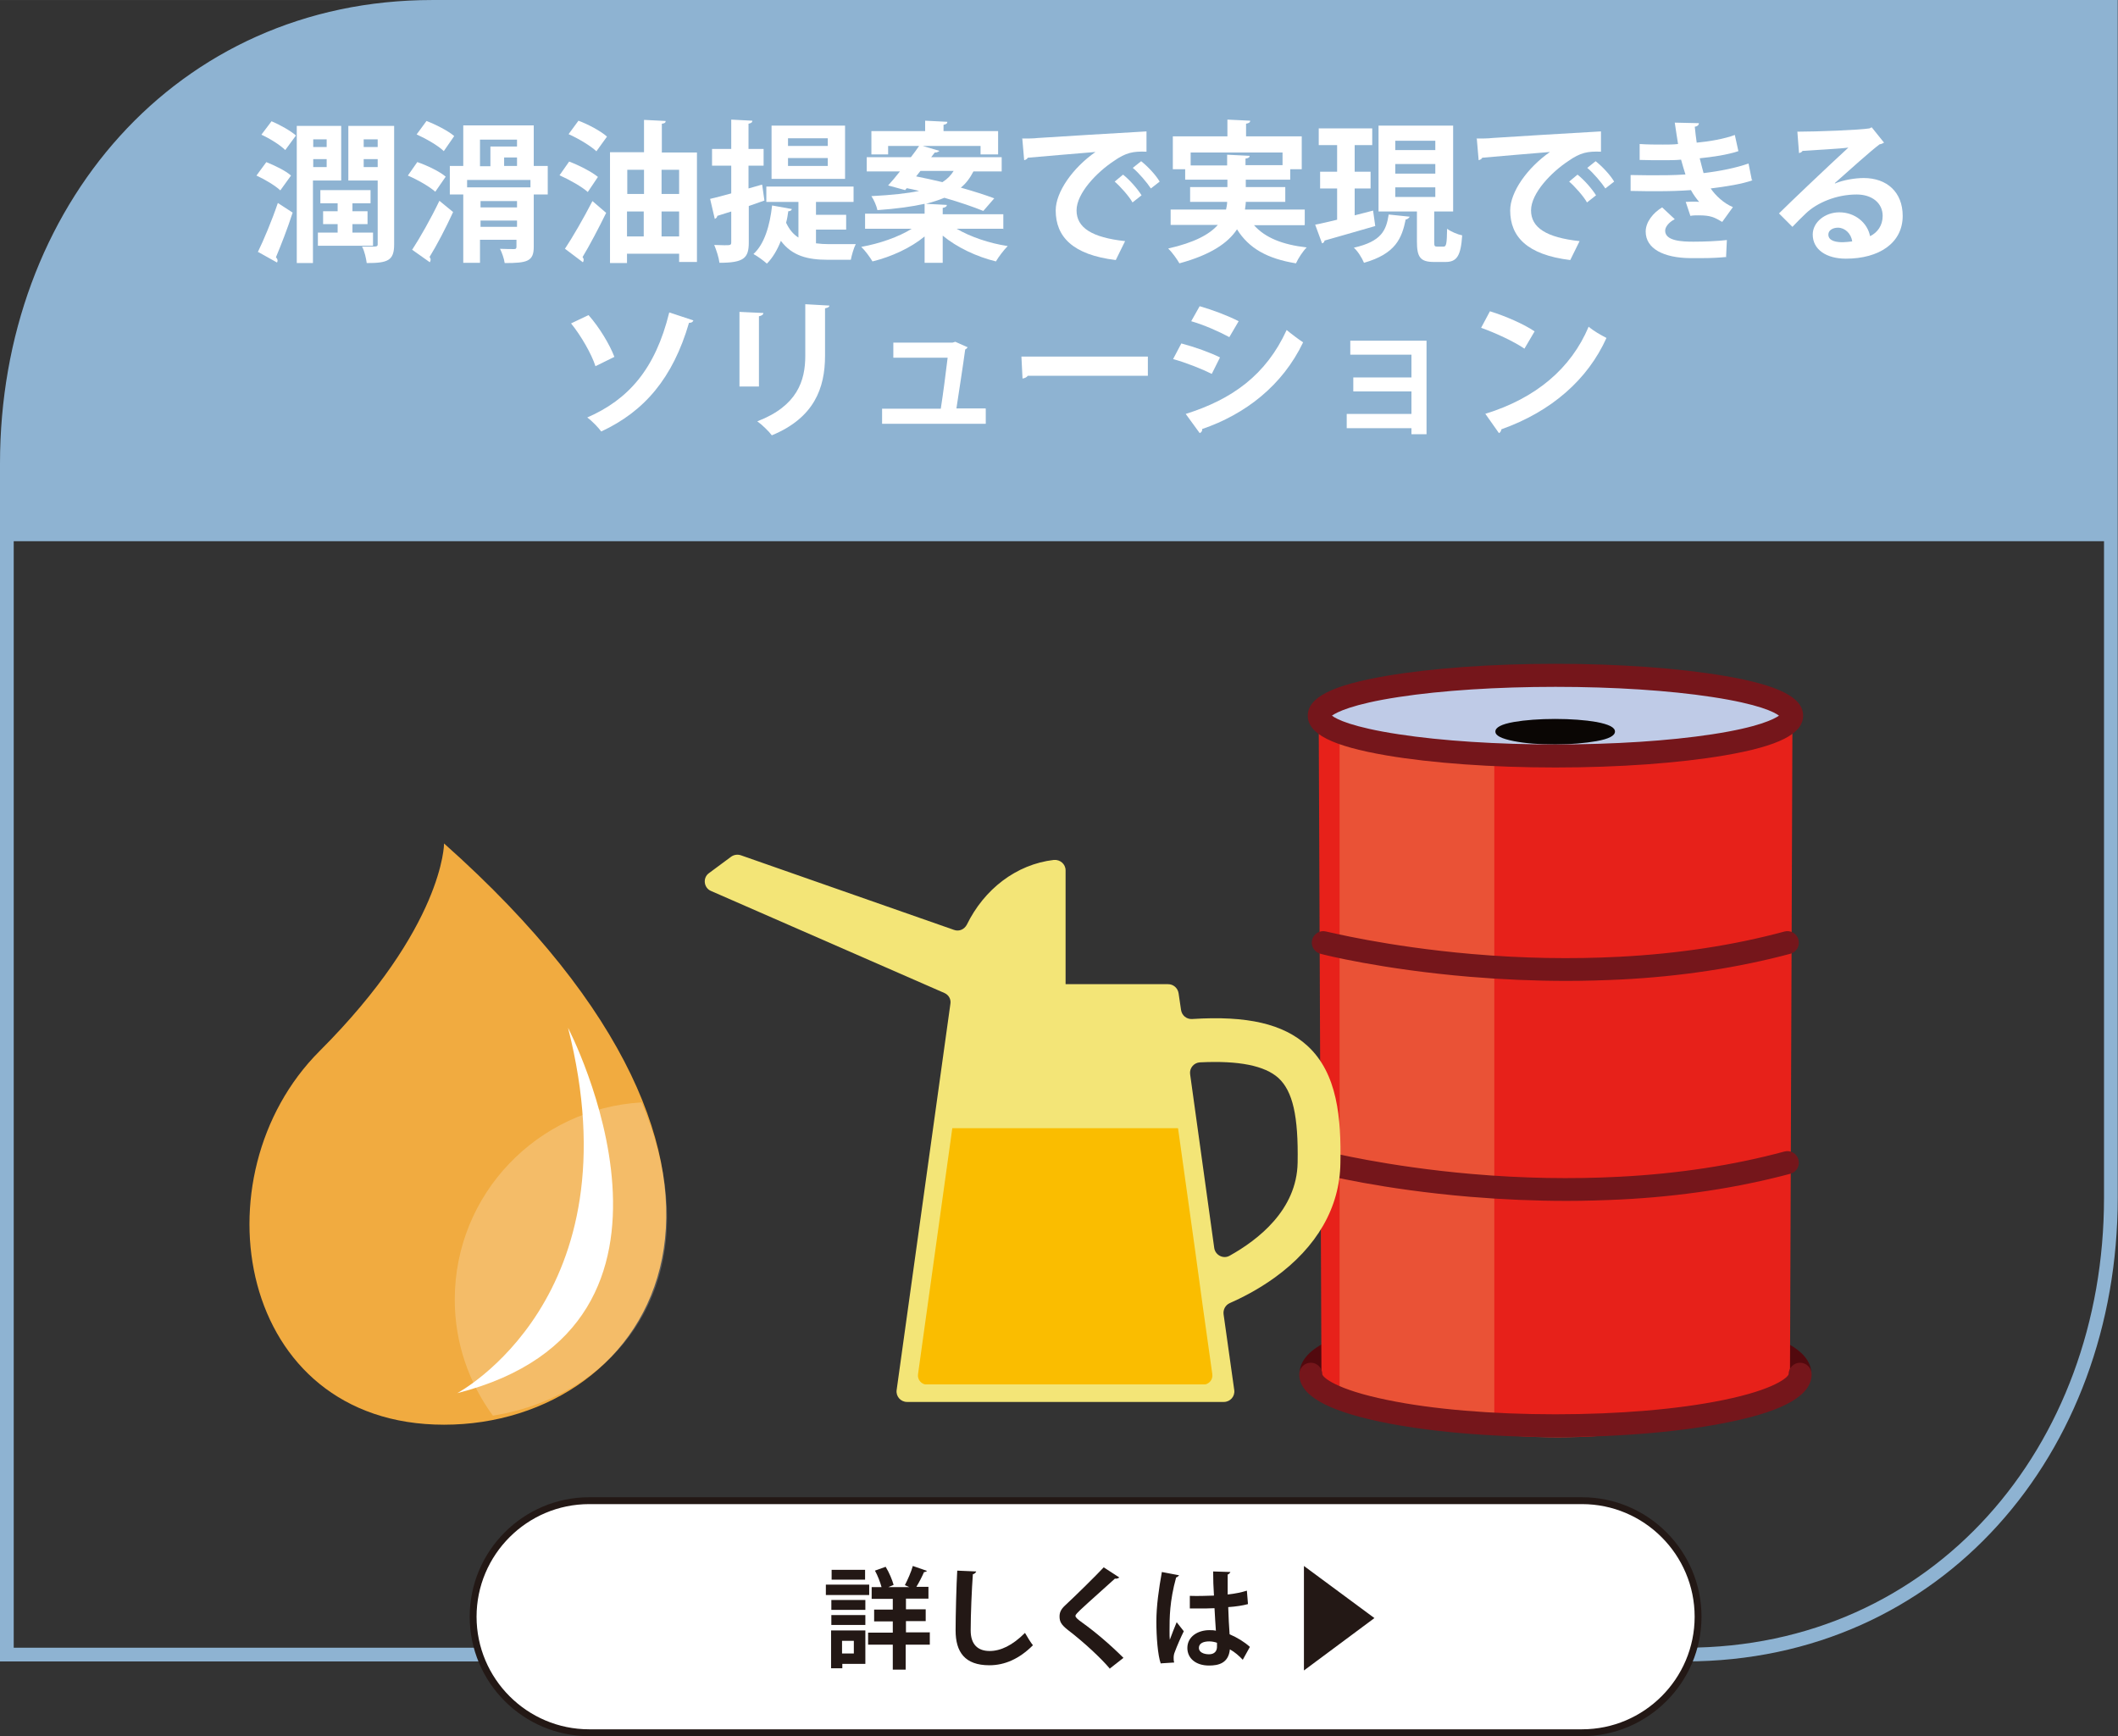 <?xml version="1.0" encoding="UTF-8"?>
<svg id="_レイヤー_2" data-name="レイヤー 2" xmlns="http://www.w3.org/2000/svg" width="27.24mm" height="22.33mm" xmlns:xlink="http://www.w3.org/1999/xlink" viewBox="0 0 77.22 63.3">
  <rect x="0" y="0" width="77.22" height="63.3" fill="#333333" stroke="none"/>
  <defs>
    <style>
      .cls-1, .cls-2, .cls-3 {
        fill: none;
      }

      .cls-4 {
        fill: #52090e;
      }

      .cls-5 {
        fill: #ea5236;
      }

      .cls-2 {
        stroke: #231815;
        stroke-width: .25px;
      }

      .cls-2, .cls-3 {
        stroke-miterlimit: 10;
      }

      .cls-6 {
        fill: #f3e577;
      }

      .cls-7 {
        fill: #231815;
      }

      .cls-3 {
        stroke: #8eb3d2;
        stroke-width: .5px;
      }

      .cls-8 {
        clip-path: url(#clippath-1);
      }

      .cls-9 {
        fill: #fff;
      }

      .cls-10 {
        fill: #0a0604;
      }

      .cls-11 {
        fill: #e7211a;
      }

      .cls-12 {
        fill: #75161b;
      }

      .cls-13 {
        fill: #040000;
      }

      .cls-14 {
        opacity: .21;
      }

      .cls-15 {
        fill: #bfcbe7;
      }

      .cls-16 {
        fill: url(#_名称未設定グラデーション);
      }

      .cls-17 {
        clip-path: url(#clippath);
      }

      .cls-18 {
        fill: #8eb3d2;
      }

      .cls-19 {
        fill: #f1ab40;
      }
    </style>
    <clipPath id="clippath">
      <path class="cls-1" d="M34.72,41.13l-1.25,8.97c-.03.2.13.38.33.38h10.07c.2,0,.36-.18.33-.38l-.34-2.42-.29-2.12-.62-4.43h-8.23Z"/>
    </clipPath>
    <linearGradient id="_名称未設定グラデーション" data-name="名称未設定グラデーション" x1="-148.98" y1="1152.03" x2="-147.98" y2="1152.03" gradientTransform="translate(1631.99 12406.51) scale(10.73 -10.73)" gradientUnits="userSpaceOnUse">
      <stop offset="0" stop-color="#fabd00"/>
      <stop offset="1" stop-color="#fabd00"/>
    </linearGradient>
    <clipPath id="clippath-1">
      <rect class="cls-1" x="16.58" y="40.2" width="7.74" height="11.42"/>
    </clipPath>
  </defs>
  <g id="_レイヤー_1-2" data-name="レイヤー 1">
    <path class="cls-18" d="M.25,16.77v2.96h76.74V.19H15.69C6.54.19.25,7.62.25,16.77"/>
    <path class="cls-13" d="M57.48,26.67c0,.11-.47.19-1.04.19s-1.04-.09-1.04-.19.46-.19,1.04-.19,1.04.09,1.04.19"/>
    <path class="cls-4" d="M65.07,50.11s-.24-.49-2.44-.92c-1.61-.32-3.71-.49-5.92-.49s-4.31.17-5.92.49c-2.2.43-2.44.92-2.44.92,0,0,0,0,0-.02h-.97c0-.45.32-.84.96-1.16.48-.24,1.16-.46,2.01-.64,1.7-.36,3.96-.56,6.36-.56s4.65.2,6.36.56c.85.18,1.53.4,2.01.64.64.32.96.71.96,1.16h-.97s0,.02,0,.02"/>
    <path class="cls-11" d="M65.34,26.42c0-.89-3.87-1.61-8.63-1.61s-8.63.72-8.63,1.61c0,0,.1,23.98.1,23.98.62.77,4.27,2,8.61,2s7.86-1.23,8.47-2c0,0,.09-23.97.09-23.98"/>
    <path class="cls-15" d="M65.14,26.15c0,.77-3.77,1.4-8.43,1.4s-8.43-.62-8.43-1.4,3.77-1.4,8.43-1.4,8.43.62,8.43,1.4"/>
    <path class="cls-10" d="M58.81,26.67c0,.21-.94.39-2.1.39s-2.1-.17-2.1-.39.94-.39,2.1-.39,2.1.18,2.1.39"/>
    <path class="cls-10" d="M56.7,27.14c-.57,0-1.1-.04-1.5-.12-.46-.09-.68-.2-.68-.35s.22-.27.68-.35c.4-.07.94-.11,1.5-.11s1.1.04,1.5.11c.47.09.68.2.68.35s-.22.27-.68.35c-.4.07-.93.12-1.5.12M54.68,26.67s.05.11.59.2c.39.07.9.11,1.44.11s1.05-.04,1.44-.11c.54-.1.58-.2.58-.2,0,0-.05-.11-.58-.2-.39-.07-.9-.11-1.44-.11s-1.05.04-1.44.11c-.54.1-.59.2-.59.2"/>
    <path class="cls-5" d="M48.84,50.71c1.12.56,3.18,1.15,5.64,1.38v-24.19c-2.48-.28-4.52-.94-5.64-1.52v24.34Z"/>
    <path class="cls-12" d="M56.7,52.39c-2.41,0-4.68-.2-6.39-.56-1.98-.42-2.94-.98-2.94-1.73,0-.23.19-.42.42-.42s.42.19.42.42c.01.1.46.55,2.38.94,1.64.34,3.82.52,6.12.52s4.47-.18,6.12-.52c1.91-.39,2.36-.84,2.38-.94,0-.23.19-.42.42-.42s.42.19.42.42c0,.75-.96,1.32-2.94,1.73-1.71.36-3.98.56-6.39.56"/>
    <path class="cls-12" d="M56.71,27.98c-2.32,0-4.51-.16-6.16-.44-1.99-.34-2.87-.79-2.87-1.45s.88-1.11,2.87-1.45c1.65-.28,3.84-.44,6.16-.44s4.51.16,6.16.44c1.99.34,2.87.79,2.87,1.45s-.88,1.11-2.87,1.45c-1.65.28-3.84.44-6.16.44M48.56,26.09c.17.13.73.42,2.44.68,1.57.24,3.59.37,5.71.37s4.14-.13,5.71-.37c1.71-.26,2.27-.56,2.44-.68-.17-.13-.73-.42-2.44-.68-1.57-.24-3.59-.37-5.71-.37s-4.14.13-5.71.37c-1.71.26-2.27.56-2.44.68"/>
    <path class="cls-12" d="M57.12,43.78c-1.16,0-2.34-.05-3.54-.15-3.2-.27-5.35-.81-5.44-.84-.22-.06-.36-.28-.3-.51.06-.22.28-.36.51-.3.03,0,2.19.55,5.32.82,1.84.16,3.64.19,5.37.1,2.15-.11,4.17-.42,6.02-.92.22-.06.45.07.51.3.06.22-.07.45-.29.51-1.91.51-3.99.83-6.2.94-.64.03-1.29.05-1.95.05"/>
    <path class="cls-12" d="M57.12,35.76c-1.16,0-2.34-.05-3.54-.15-3.2-.27-5.35-.81-5.44-.84-.22-.06-.36-.28-.3-.51.06-.22.28-.36.51-.3.03,0,2.19.55,5.32.82,1.84.16,3.64.19,5.37.1,2.15-.11,4.17-.42,6.02-.92.22-.06.45.07.51.3.06.22-.07.45-.29.51-1.91.51-3.99.83-6.2.94-.64.03-1.29.05-1.95.05"/>
    <path class="cls-6" d="M38.85,35.9v-4.17c0-.23-.2-.4-.43-.38-1.37.16-2.54,1.07-3.17,2.36-.09.17-.28.26-.47.19l-7.77-2.72c-.12-.04-.25-.02-.35.05l-.81.6c-.24.17-.19.54.07.65l8.51,3.72c.16.07.25.23.22.4l-1.96,14.08c-.03.23.15.43.38.43h11.55c.23,0,.41-.2.38-.43l-.39-2.77c-.02-.17.07-.33.22-.4.43-.19,1.03-.49,1.64-.93,1.54-1.11,2.38-2.56,2.4-4.18.03-1.62-.1-3.27-1.21-4.28-.87-.79-2.18-1.1-4.2-.97-.2.01-.37-.13-.4-.33l-.09-.61c-.03-.19-.19-.33-.38-.33h-3.77ZM47.31,42.39c-.03,1.72-1.44,2.81-2.48,3.39-.23.13-.52-.02-.56-.28l-.88-6.34c-.03-.22.14-.42.36-.43,1.42-.07,2.36.12,2.86.57.52.48.73,1.38.7,3.09"/>
    <g class="cls-17">
      <rect class="cls-16" x="33.45" y="41.13" width="10.78" height="9.34"/>
    </g>
    <path class="cls-3" d="M61.45,60.32H.25V16.9C.25,7.7,6.57.25,15.76.25h61.2v43.42c0,9.19-6.32,16.65-15.51,16.65Z"/>
    <path class="cls-9" d="M57.68,63.17H21.48c-2.33,0-4.23-1.9-4.23-4.23s1.9-4.23,4.23-4.23h36.2c2.33,0,4.23,1.9,4.23,4.23s-1.9,4.23-4.23,4.23"/>
    <path class="cls-2" d="M57.68,63.17H21.48c-2.33,0-4.23-1.9-4.23-4.23s1.9-4.23,4.23-4.23h36.2c2.33,0,4.23,1.9,4.23,4.23s-1.9,4.23-4.23,4.23Z"/>
    <path class="cls-9" d="M9.71,5.91c.3.12.7.31.9.49l-.39.54c-.18-.17-.56-.4-.87-.54l.36-.49ZM9.4,9.19c.21-.43.51-1.14.73-1.79l.54.35c-.19.59-.43,1.2-.61,1.63.04.04.06.08.06.12,0,.03-.01.05-.02.07l-.68-.38ZM10.4,5.47c-.18-.18-.56-.42-.87-.56l.37-.49c.31.13.7.35.89.52l-.39.53ZM12.44,6.58h-1.03v3.01h-.59v-5h1.62v1.99ZM11.91,5.08h-.49v.28h.49v-.28ZM11.42,6.09h.49v-.29h-.49v.29ZM13.6,8.48v.48h-2.01v-.48h.72v-.31h-.53v-.47h.53v-.29h-.63v-.48h1.83v.48h-.66v.29h.55v.47h-.55v.31h.76ZM14.37,4.59v4.32c0,.59-.23.68-1,.68-.02-.16-.08-.44-.17-.6.1,0,.2,0,.29,0,.25,0,.28,0,.28-.09v-2.32h-1.07v-1.99h1.67ZM13.77,5.08h-.51v.28h.51v-.28ZM13.26,6.09h.51v-.29h-.51v.29Z"/>
    <path class="cls-9" d="M15.22,5.91c.35.12.81.34,1.03.53l-.38.55c-.21-.19-.65-.44-1-.59l.35-.5ZM15.03,9.1c.28-.43.68-1.13.99-1.78l.5.41c-.27.59-.59,1.2-.86,1.64.03.03.04.07.04.1s-.01.06-.03.09l-.65-.46ZM15.55,4.41c.34.13.79.36,1.01.55l-.38.55c-.2-.2-.64-.45-.99-.61l.36-.49ZM19.97,6.05v1.04h-.51v1.91c0,.53-.24.59-1.06.59-.02-.16-.1-.38-.17-.52.21.01.45.01.51.01.07,0,.09-.02.09-.09v-.25h-1.33v.84h-.61v-2.49h-.49v-1.04h.49v-1.48h2.57v1.48h.5ZM19.34,6.56h-2.31v.27h2.31v-.27ZM17.5,5.08v.98h.38v-.72h.97v-.25h-1.35ZM17.52,7.56h1.33v-.23h-1.33v.23ZM17.52,8.27h1.33v-.23h-1.33v.23ZM18.38,6.05h.47v-.31h-.47v.31Z"/>
    <path class="cls-9" d="M20.75,5.89c.35.13.82.37,1.05.56l-.37.55c-.21-.19-.67-.45-1.03-.61l.35-.5ZM20.59,9.08c.28-.42.68-1.11,1.01-1.75l.5.43c-.28.57-.6,1.18-.86,1.61.03.04.04.07.04.1s-.01.07-.03.09l-.65-.49ZM21.75,5.52c-.21-.2-.66-.47-1.02-.63l.36-.49c.35.13.82.38,1.04.58l-.39.54ZM24.12,5.56h1.29v3.99h-.65v-.3h-1.9v.34h-.62v-4.04h1.24v-1.18l.79.04c0,.06-.04.09-.14.1v1.04ZM23.48,6.19h-.61v.88h.61v-.88ZM22.86,8.62h.61v-.91h-.61v.91ZM24.76,6.19h-.64v.88h.64v-.88ZM24.12,8.62h.64v-.91h-.64v.91Z"/>
    <path class="cls-9" d="M27.79,6.75l.08.56-.57.2v1.33c0,.57-.18.74-1.07.74-.02-.18-.11-.46-.19-.65.13,0,.26.01.36.01.23,0,.26,0,.26-.11v-1.12l-.51.16c0,.06-.05.09-.09.11l-.17-.73c.22-.05.48-.12.77-.2v-1.01h-.7v-.61h.7v-1.07l.77.04c0,.06-.04.09-.14.11v.92h.55v.61h-.55v.83l.49-.14ZM29.75,8.34v.53c.15.02.31.03.48.03s.76,0,.97,0c-.07.13-.15.41-.18.57h-.84c-.73,0-1.3-.14-1.71-.69-.13.33-.3.62-.51.83-.11-.1-.34-.27-.49-.35.4-.36.6-1.04.68-1.77l.72.13c-.01.05-.06.08-.13.08-.02.14-.04.28-.08.42.12.25.26.42.45.54v-1.3h-1.17v-.56h3.18v.56h-1.37v.47h1.1v.54h-1.1ZM30.81,6.52h-2.68v-1.94h2.68v1.94ZM30.18,5.04h-1.45v.28h1.45v-.28ZM30.18,5.76h-1.45v.29h1.45v-.29Z"/>
    <path class="cls-9" d="M36.59,8.34h-1.71c.49.29,1.19.53,1.86.63-.14.14-.33.39-.43.56-.7-.17-1.42-.51-1.94-.94v.99h-.66v-.96c-.51.42-1.21.74-1.9.91-.09-.15-.27-.4-.41-.53.67-.12,1.36-.36,1.84-.66h-1.7v-.55h2.17v-.36c-.45.1-1.01.18-1.72.23-.03-.15-.13-.38-.22-.51.75-.04,1.31-.1,1.74-.19-.15-.04-.3-.07-.45-.1l-.06.07-.62-.17c.13-.14.28-.32.43-.51h-1.21v-.52h1.61c.11-.14.21-.28.3-.41h-1.13v.31h-.61v-.85h1.96v-.38l.81.04c0,.06-.04.09-.14.11v.23h1.99v.85h-.64v-.31h-2.11l.61.18s-.07.07-.17.06l-.13.17h2.57v.52h-1.03c-.12.23-.26.43-.46.59.46.13.9.27,1.22.39l-.4.46c-.34-.14-.86-.32-1.42-.48-.19.08-.41.15-.67.22l.76.04c0,.06-.05.09-.15.11v.23h2.21v.55ZM33.56,6.23l-.16.2c.3.06.63.13.96.21.19-.12.31-.25.41-.41h-1.2Z"/>
    <path class="cls-9" d="M37.26,5.05c.17,0,.43,0,.58-.02.63-.04,3.02-.19,3.96-.24v.74c-.48-.02-.75.03-1.19.34-.61.4-1.36,1.17-1.36,1.8s.56.99,1.77,1.12l-.34.69c-1.57-.19-2.19-.85-2.19-1.81,0-.67.62-1.55,1.45-2.13-.68.06-1.96.16-2.47.21-.01.04-.08.08-.13.09l-.07-.81ZM40.95,6.37c.24.19.52.51.67.75l-.33.26c-.12-.22-.45-.59-.65-.76l.3-.25ZM41.61,5.88c.25.2.53.5.67.74l-.32.25c-.13-.2-.44-.57-.66-.75l.3-.24Z"/>
    <path class="cls-9" d="M47.55,8.21h-1.83c.4.45,1.03.71,1.92.81-.14.14-.31.4-.39.58-1.05-.17-1.72-.55-2.15-1.24-.33.5-.96.93-2.1,1.24-.08-.14-.26-.4-.41-.54.97-.22,1.51-.52,1.81-.86h-1.72v-.56h2.02c.02-.09.04-.19.04-.28h-1.35v-.54h1.36v-.27h-1.54v-.38h-.45v-1.2h1.99v-.61l.83.04c0,.06-.04.09-.15.11v.46h2.03v1.2h-.42v.38h-1.62v.27h1.44v.54h-1.44c0,.09-.02.19-.03.28h2.18v.56ZM43.41,6.03h1.33v-.39l.82.04c0,.06-.05.09-.15.1v.24h1.35v-.46h-3.35v.46Z"/>
    <path class="cls-9" d="M50.06,7.67l.08.57c-.67.19-1.38.4-1.85.53,0,.05-.04.09-.09.1l-.25-.68c.22-.04.5-.11.8-.18v-1.14h-.62v-.61h.62v-.97h-.67v-.61h1.95v.61h-.64v.97h.58v.61h-.58v.98l.66-.17ZM51.39,7.91s-.06.09-.14.09c-.14.68-.36,1.25-1.52,1.58-.07-.17-.23-.43-.37-.55,1.01-.23,1.18-.63,1.27-1.21l.77.08ZM52.29,8.81c0,.16.01.18.11.18h.23c.1,0,.12-.09.13-.65.13.1.39.21.55.24-.05.76-.2.97-.61.97h-.42c-.51,0-.62-.19-.62-.75v-1.09h-1.4v-3.13h2.72v3.13h-.69v1.09ZM50.87,5.47h1.46v-.34h-1.46v.34ZM50.87,6.33h1.46v-.35h-1.46v.35ZM50.87,7.18h1.46v-.35h-1.46v.35Z"/>
    <path class="cls-9" d="M53.83,5.05c.17,0,.43,0,.58-.02.63-.04,3.02-.19,3.96-.24v.74c-.48-.02-.75.03-1.19.34-.61.4-1.36,1.17-1.36,1.8s.56.99,1.77,1.12l-.34.69c-1.57-.19-2.19-.85-2.19-1.81,0-.67.62-1.55,1.45-2.13-.68.06-1.96.16-2.47.21-.01.04-.08.08-.13.09l-.07-.81ZM57.52,6.37c.24.19.52.51.67.75l-.33.26c-.12-.22-.45-.59-.65-.76l.3-.25ZM58.18,5.88c.25.2.53.5.67.74l-.32.25c-.13-.2-.44-.57-.66-.75l.3-.24Z"/>
    <path class="cls-9" d="M63.9,6.57c-.39.14-.97.23-1.53.3.17.25.47.54.81.68l-.39.54c-.29-.17-.42-.24-.86-.24-.1,0-.21,0-.3.02l-.17-.51c.07,0,.16-.01.25-.01s.18,0,.24.01c-.08-.09-.21-.26-.3-.43-.4.03-.84.04-1.19.04-.27,0-.67,0-1.01-.01v-.58c.21,0,.47.01.72.01.42,0,.85,0,1.28-.03-.04-.13-.11-.35-.16-.54-.18.02-.43.02-.64.02-.3,0-.6,0-.87-.01v-.58c.3.02.59.02.85.02.17,0,.39,0,.55-.02-.04-.23-.08-.53-.12-.78l.88.02c0,.07-.06.12-.15.13.02.18.04.4.07.58.45-.04,1.02-.14,1.39-.28l.13.59c-.43.14-.93.21-1.41.26.05.19.1.4.14.54.59-.07,1.19-.19,1.64-.35l.12.6ZM62.92,9.37c-.21.02-.49.04-.88.04-.13,0-.27,0-.42,0-.96-.01-1.62-.34-1.62-.97,0-.35.28-.69.6-.88l.46.43c-.23.12-.35.29-.35.42,0,.38.63.4,1.03.4s.89-.02,1.22-.06l-.03.64Z"/>
    <path class="cls-9" d="M66.9,6.69c.3-.13.74-.2,1.05-.2.84,0,1.42.51,1.42,1.38,0,.99-.86,1.56-2.07,1.56-.71,0-1.21-.33-1.21-.88,0-.45.45-.81.97-.81.58,0,1.03.39,1.12.87.27-.13.46-.39.46-.74,0-.47-.39-.78-.95-.78-.75,0-1.45.31-1.84.68-.13.12-.35.34-.5.5l-.49-.49c.39-.39,1.78-1.71,2.53-2.4-.27.04-1.23.09-1.67.12-.02.04-.08.07-.13.08l-.06-.78c.71,0,2.26-.06,2.63-.12l.08-.04.45.56s-.1.06-.16.06c-.29.21-1.18,1.01-1.63,1.41h0ZM67.19,8.83c.09,0,.26-.02.34-.03-.04-.29-.27-.5-.52-.5-.18,0-.35.09-.35.25,0,.26.35.28.53.28"/>
    <path class="cls-9" d="M21.46,11.49c.39.44.77,1.07.94,1.52l-.69.34c-.14-.44-.53-1.12-.89-1.56l.63-.3ZM25.28,11.68c-.02.06-.07.09-.16.09-.59,2.02-1.63,3.23-3.2,3.96-.1-.14-.34-.39-.51-.51,1.49-.65,2.48-1.75,2.99-3.83l.88.29Z"/>
    <path class="cls-9" d="M26.96,14.09v-2.72l.87.04c0,.06-.06.1-.16.12v2.56h-.71ZM30.24,11.13c0,.06-.05.09-.16.11v1.73c0,1.17-.39,2.26-1.94,2.9-.1-.14-.37-.4-.53-.51,1.46-.56,1.75-1.48,1.75-2.39v-1.88l.88.05Z"/>
    <path class="cls-9" d="M35.94,14.9v.55h-3.78v-.55h2.14c.08-.5.19-1.36.25-1.86h-1.98v-.55h2.16l.1-.03.45.2s-.05.07-.09.08c-.07.53-.24,1.62-.32,2.15h1.06Z"/>
    <path class="cls-9" d="M37.24,13h4.61v.7h-4.38c-.03.05-.11.09-.19.1l-.04-.8Z"/>
    <path class="cls-9" d="M43.07,12.52c.49.13,1.05.33,1.41.51l-.3.6c-.36-.18-.94-.41-1.41-.54l.3-.57ZM43.23,15.09c1.69-.53,2.93-1.42,3.68-3.06.14.12.46.36.6.45-.75,1.57-2.1,2.62-3.68,3.16.01.06-.02.12-.09.15l-.51-.7ZM43.73,11.16c.49.14,1.04.35,1.43.55l-.34.58c-.39-.21-.91-.44-1.39-.58l.31-.55Z"/>
    <polygon class="cls-9" points="52.01 12.42 52.01 15.83 51.46 15.83 51.46 15.61 49.1 15.61 49.1 15.09 51.46 15.09 51.46 14.27 49.34 14.27 49.34 13.76 51.46 13.76 51.46 12.93 49.23 12.93 49.23 12.42 52.01 12.42"/>
    <path class="cls-9" d="M54.33,11.35c.55.17,1.22.46,1.62.73l-.37.63c-.4-.27-1.05-.57-1.58-.76l.32-.6ZM54.14,15.09c1.86-.57,3.14-1.66,3.78-3.18.2.17.44.3.65.41-.68,1.51-2,2.68-3.83,3.33-.01.06-.04.12-.09.14l-.5-.71Z"/>
    <path class="cls-7" d="M31.69,58.15h-1.58v-.38h1.58v.38ZM31.55,59.44v1.22h-.84v.16h-.41v-1.38h1.25ZM30.31,58.33h1.24v.36h-1.24v-.36ZM30.31,58.88h1.24v.36h-1.24v-.36ZM31.54,57.59h-1.22v-.36h1.22v.36ZM31.13,59.82h-.43v.46h.43v-.46ZM33.9,59.52v.44h-.88v.91h-.47v-.91h-.9v-.44h.9v-.41h-.68v-.43h.68v-.39h-.77v-.43h.36c-.05-.18-.14-.42-.24-.6l.39-.14c.13.21.24.48.29.66l-.19.08h.76l-.16-.07c.1-.19.23-.48.29-.7l.52.18s-.06.05-.11.04c-.07.16-.18.38-.28.54h.44v.43h-.82v.39h.72v.43h-.72v.41h.88Z"/>
    <path class="cls-7" d="M35.59,57.3s-.04.08-.12.09c-.04.53-.08,1.47-.08,2.05,0,.51.26.75.69.75.4,0,.83-.2,1.29-.66.06.11.22.37.29.45-.5.5-1.03.73-1.59.73-.89,0-1.23-.48-1.23-1.27,0-.54.03-1.69.06-2.18l.69.03Z"/>
    <path class="cls-7" d="M40.47,60.84c-.34-.4-.94-.96-1.54-1.42-.24-.19-.3-.3-.3-.49,0-.13.04-.25.19-.39.4-.37,1.12-1.08,1.42-1.4l.57.37s-.08.06-.16.04c-.37.34-.93.83-1.26,1.14-.09.09-.18.17-.18.22,0,.06.1.14.24.24.49.35,1.04.82,1.51,1.29l-.51.4Z"/>
    <path class="cls-7" d="M42.32,60.65c-.11-.31-.16-.98-.16-1.53,0-.58.09-1.19.2-1.81l.63.12s-.06.07-.11.08c-.24.87-.24,1.48-.24,1.94,0,.14,0,.26.01.33.06-.16.18-.48.25-.64l.26.33c-.1.2-.25.54-.33.76-.03.07-.04.14-.04.21,0,.05,0,.11.02.17l-.48.03ZM43.38,58.18c.29.01.59,0,.88-.01-.02-.31-.03-.58-.03-.88l.63.02s-.04.08-.1.09v.73c.28-.03.51-.08.7-.14l.04.49c-.18.05-.43.09-.72.11.01.36.03.73.05.99.28.12.54.28.74.46l-.26.47c-.13-.14-.29-.28-.47-.38-.05.51-.42.59-.76.59-.49,0-.79-.27-.79-.64,0-.42.39-.65.8-.65.08,0,.16,0,.24.02-.02-.21-.03-.53-.05-.82-.12,0-.26.01-.34.01h-.56v-.46ZM44.37,59.89c-.08-.03-.19-.05-.28-.05-.2,0-.38.06-.38.24,0,.15.17.23.37.23s.3-.12.29-.3c0-.03,0-.08,0-.11"/>
    <polygon class="cls-7" points="47.54 57.09 50.11 58.99 47.54 60.9 47.54 57.09"/>
    <path class="cls-19" d="M16.19,30.75s0,3.03-4.54,7.57c-4.54,4.54-3.03,13.62,4.54,13.62s13.62-9.08,0-21.19"/>
    <g class="cls-14">
      <g class="cls-8">
        <path class="cls-9" d="M23.39,40.19c-3.79.22-6.81,3.34-6.81,7.19,0,1.58.52,3.04,1.39,4.23,4.61-.73,8.09-5.1,5.42-11.42"/>
      </g>
    </g>
    <path class="cls-9" d="M20.71,37.47s5.66,10.85-4.04,13.32c0,0,6.55-3.46,4.04-13.32"/>
  </g>
</svg>
